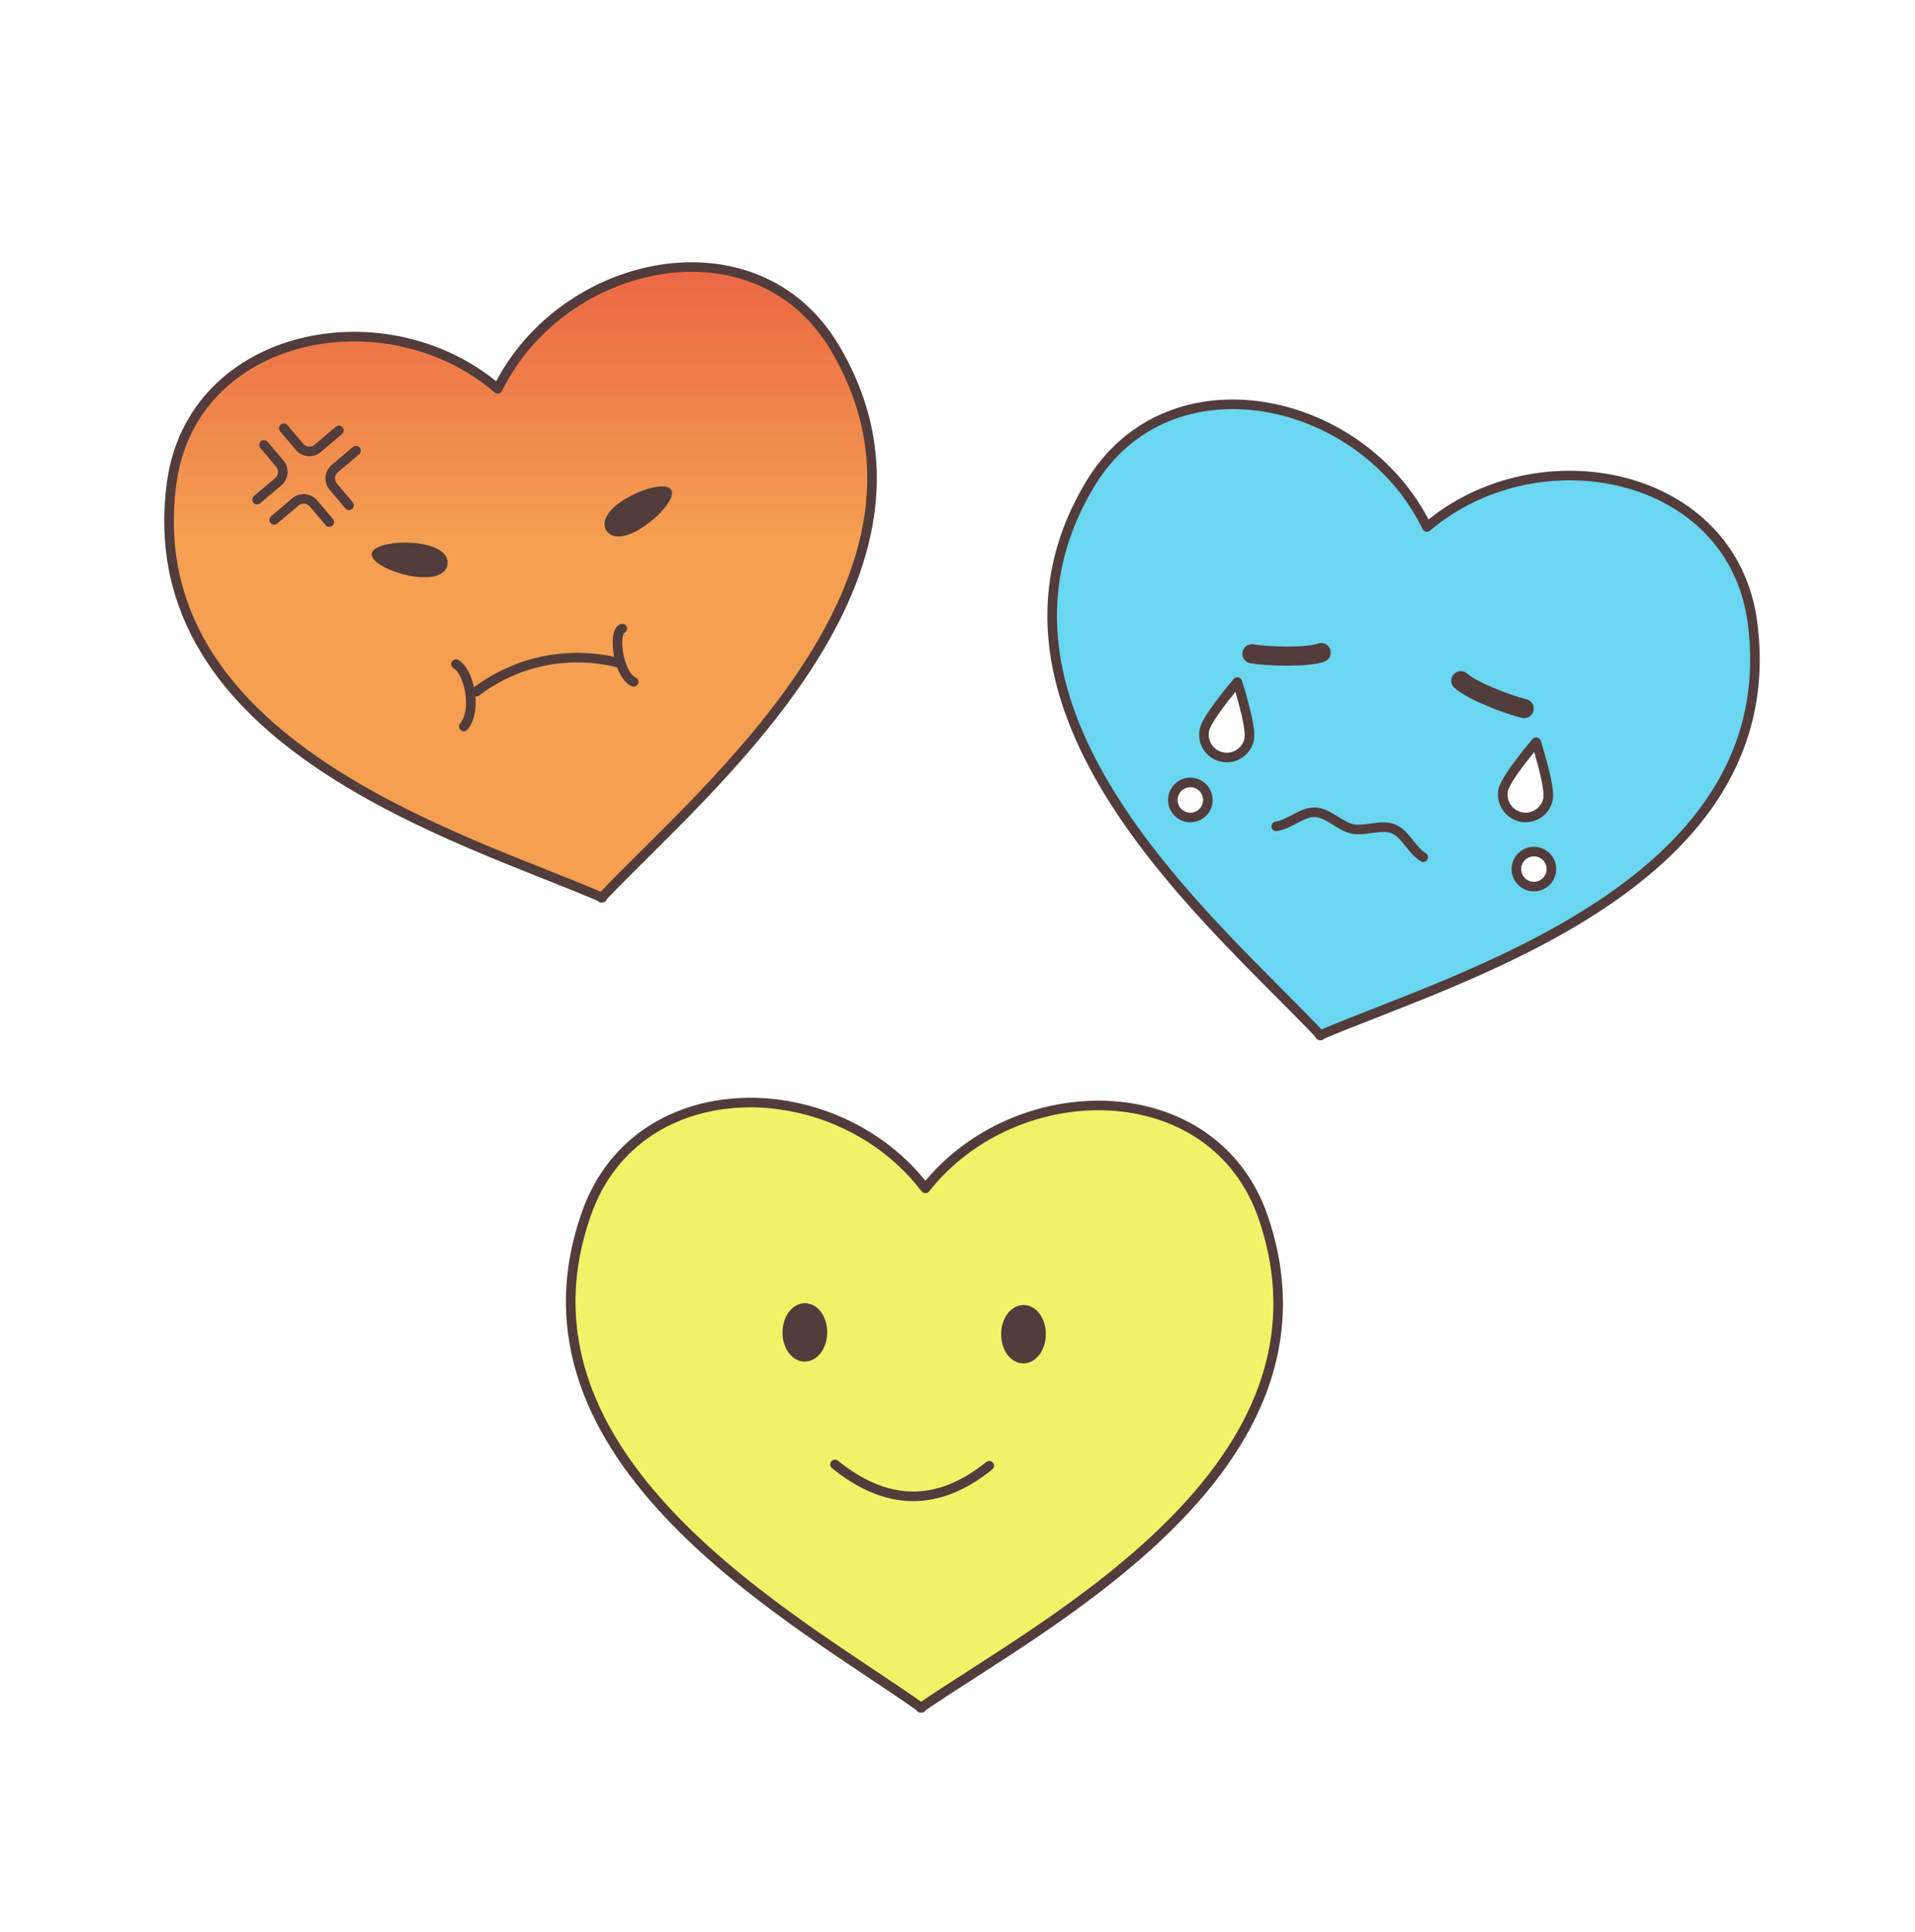 <svg xmlns="http://www.w3.org/2000/svg" xmlns:xlink="http://www.w3.org/1999/xlink" width="300" height="302.667" viewBox="0 0 300 302.667"><defs><linearGradient id="a" x1="0.51" y1="0.473" x2="0.51" y2="0.056" gradientUnits="objectBoundingBox"><stop offset="0" stop-color="#f49f51"/><stop offset="1" stop-color="#eb6444"/></linearGradient></defs><g transform="translate(150 151.333)"><g transform="translate(-150 -151.333)"><rect width="300" height="302.667" fill="#fff"/><path d="M197.938,190.827c-7.692-22.685-38.727-22.72-52.969-4.669C131.03,167.873,100,167.391,91.931,189.946c-13.9,38.86,33.256,63.952,52.289,77.486l0,.1.071-.048.071.049,0-.1C163.623,254.218,211.19,229.913,197.938,190.827Z" fill="#f2f268" stroke="#523c3c" stroke-linecap="round" stroke-linejoin="round" stroke-width="1.5"/><ellipse cx="3.823" cy="2.752" rx="3.823" ry="2.752" transform="translate(123.304 212.515) rotate(-89.524)" fill="#523c3c" stroke="#523c3c" stroke-linecap="round" stroke-linejoin="round" stroke-width="1.5"/><ellipse cx="3.823" cy="2.752" rx="3.823" ry="2.752" transform="translate(157.553 212.799) rotate(-89.524)" fill="#523c3c" stroke="#523c3c" stroke-linecap="round" stroke-linejoin="round" stroke-width="1.5"/><path d="M130.809,229.4c8.066,6.536,16.119,6.713,24.158.2" fill="none" stroke="#523c3c" stroke-linecap="round" stroke-linejoin="round" stroke-width="1.5"/><path d="M274.546,97.574c-3.067-23.757-33.486-29.911-51.007-15.023-10.061-20.675-40.388-27.266-52.745-6.745-21.29,35.355,19.992,69.254,35.982,86.275l-.017.1.079-.033c.019.02.041.042.059.062l.024-.1C228.4,152.953,279.83,138.505,274.546,97.574Z" fill="#6ad6ef" stroke="#523c3c" stroke-linecap="round" stroke-linejoin="round" stroke-width="1.5"/><path d="M222.964,134.28c-1.806-1.079-2.8-3.684-4.67-4.436-1.928-.777-4.439.424-6.433,0s-3.812-2.544-5.881-2.61c-2.016-.064-3.967,1.927-6.048,2.21" fill="none" stroke="#523c3c" stroke-linecap="round" stroke-linejoin="round" stroke-width="1.5"/><path d="M228.848,106.628c1.716,1.579,7.391,3.776,9.92,4.363" fill="none" stroke="#523c3c" stroke-linecap="round" stroke-linejoin="round" stroke-width="3"/><path d="M206.965,102.227c-2.193.792-8.276.623-10.836.187" fill="none" stroke="#523c3c" stroke-linecap="round" stroke-linejoin="round" stroke-width="3"/><path d="M242.513,125.173a3.578,3.578,0,0,1-7.016-1.411c.39-1.937,5.159-7.5,5.159-7.5S242.9,123.236,242.513,125.173Z" fill="#fff" stroke="#523c3c" stroke-linecap="round" stroke-linejoin="round" stroke-width="1.5"/><circle cx="2.743" cy="2.743" r="2.743" transform="translate(237.555 133.395)" fill="#fff" stroke="#523c3c" stroke-linecap="round" stroke-linejoin="round" stroke-width="1.5"/><path d="M195.7,115.757a3.578,3.578,0,1,1-7.015-1.412c.389-1.937,5.159-7.5,5.159-7.5S196.09,113.819,195.7,115.757Z" fill="#fff" stroke="#523c3c" stroke-linecap="round" stroke-linejoin="round" stroke-width="1.5"/><circle cx="2.743" cy="2.743" r="2.743" transform="translate(183.735 122.57)" fill="#fff" stroke="#523c3c" stroke-linecap="round" stroke-linejoin="round" stroke-width="1.5"/><path d="M130.745,54.416C118.488,33.835,88.13,40.279,77.969,60.9c-17.449-14.972-47.9-8.966-51.08,14.776-5.482,40.9,45.873,55.6,67.311,64.865l.024.1.059-.062.079.033-.016-.1C110.418,123.572,151.864,89.874,130.745,54.416Z" stroke="#523c3c" stroke-linecap="round" stroke-linejoin="round" stroke-width="1.5" fill="url(#a)"/><path d="M96.809,103.8a26.2,26.2,0,0,0-22.2,4.546" fill="none" stroke="#523c3c" stroke-linecap="round" stroke-linejoin="round" stroke-width="1.5"/><path d="M71.43,104.038c1.978,1.038,3.436,7.131,1.23,9.765" fill="none" stroke="#523c3c" stroke-linecap="round" stroke-linejoin="round" stroke-width="1.5"/><path d="M97.491,98.476c-1.532.5-.673,7.224,1.781,8.34" fill="none" stroke="#523c3c" stroke-linecap="round" stroke-linejoin="round" stroke-width="1.5"/><path d="M41.364,69.705l2.468,2.916a2.01,2.01,0,0,1-.236,2.834l-3.32,2.811" fill="none" stroke="#523c3c" stroke-linecap="round" stroke-linejoin="round" stroke-width="1.5"/><path d="M44.461,67.083,46.93,70a2.011,2.011,0,0,0,2.834.236l3.321-2.811" fill="none" stroke="#523c3c" stroke-linecap="round" stroke-linejoin="round" stroke-width="1.5"/><path d="M54.679,79.154l-2.468-2.916a2.011,2.011,0,0,1,.235-2.834l3.321-2.811" fill="none" stroke="#523c3c" stroke-linecap="round" stroke-linejoin="round" stroke-width="1.5"/><path d="M51.582,81.776,49.113,78.86a2.011,2.011,0,0,0-2.834-.236l-3.321,2.811" fill="none" stroke="#523c3c" stroke-linecap="round" stroke-linejoin="round" stroke-width="1.5"/><path d="M105.144,76.716c.767,1.218-1.853,4.247-4.655,6.01s-4.724,1.6-5.491.377-.088-3.024,2.714-4.788S104.378,75.5,105.144,76.716Z" fill="#523c3c"/><path d="M58.241,86.727c-.2,1.425,3.426,3.12,6.7,3.586s4.963-.473,5.166-1.9-1.154-2.8-4.432-3.263S58.444,85.3,58.241,86.727Z" fill="#523c3c"/></g></g></svg>